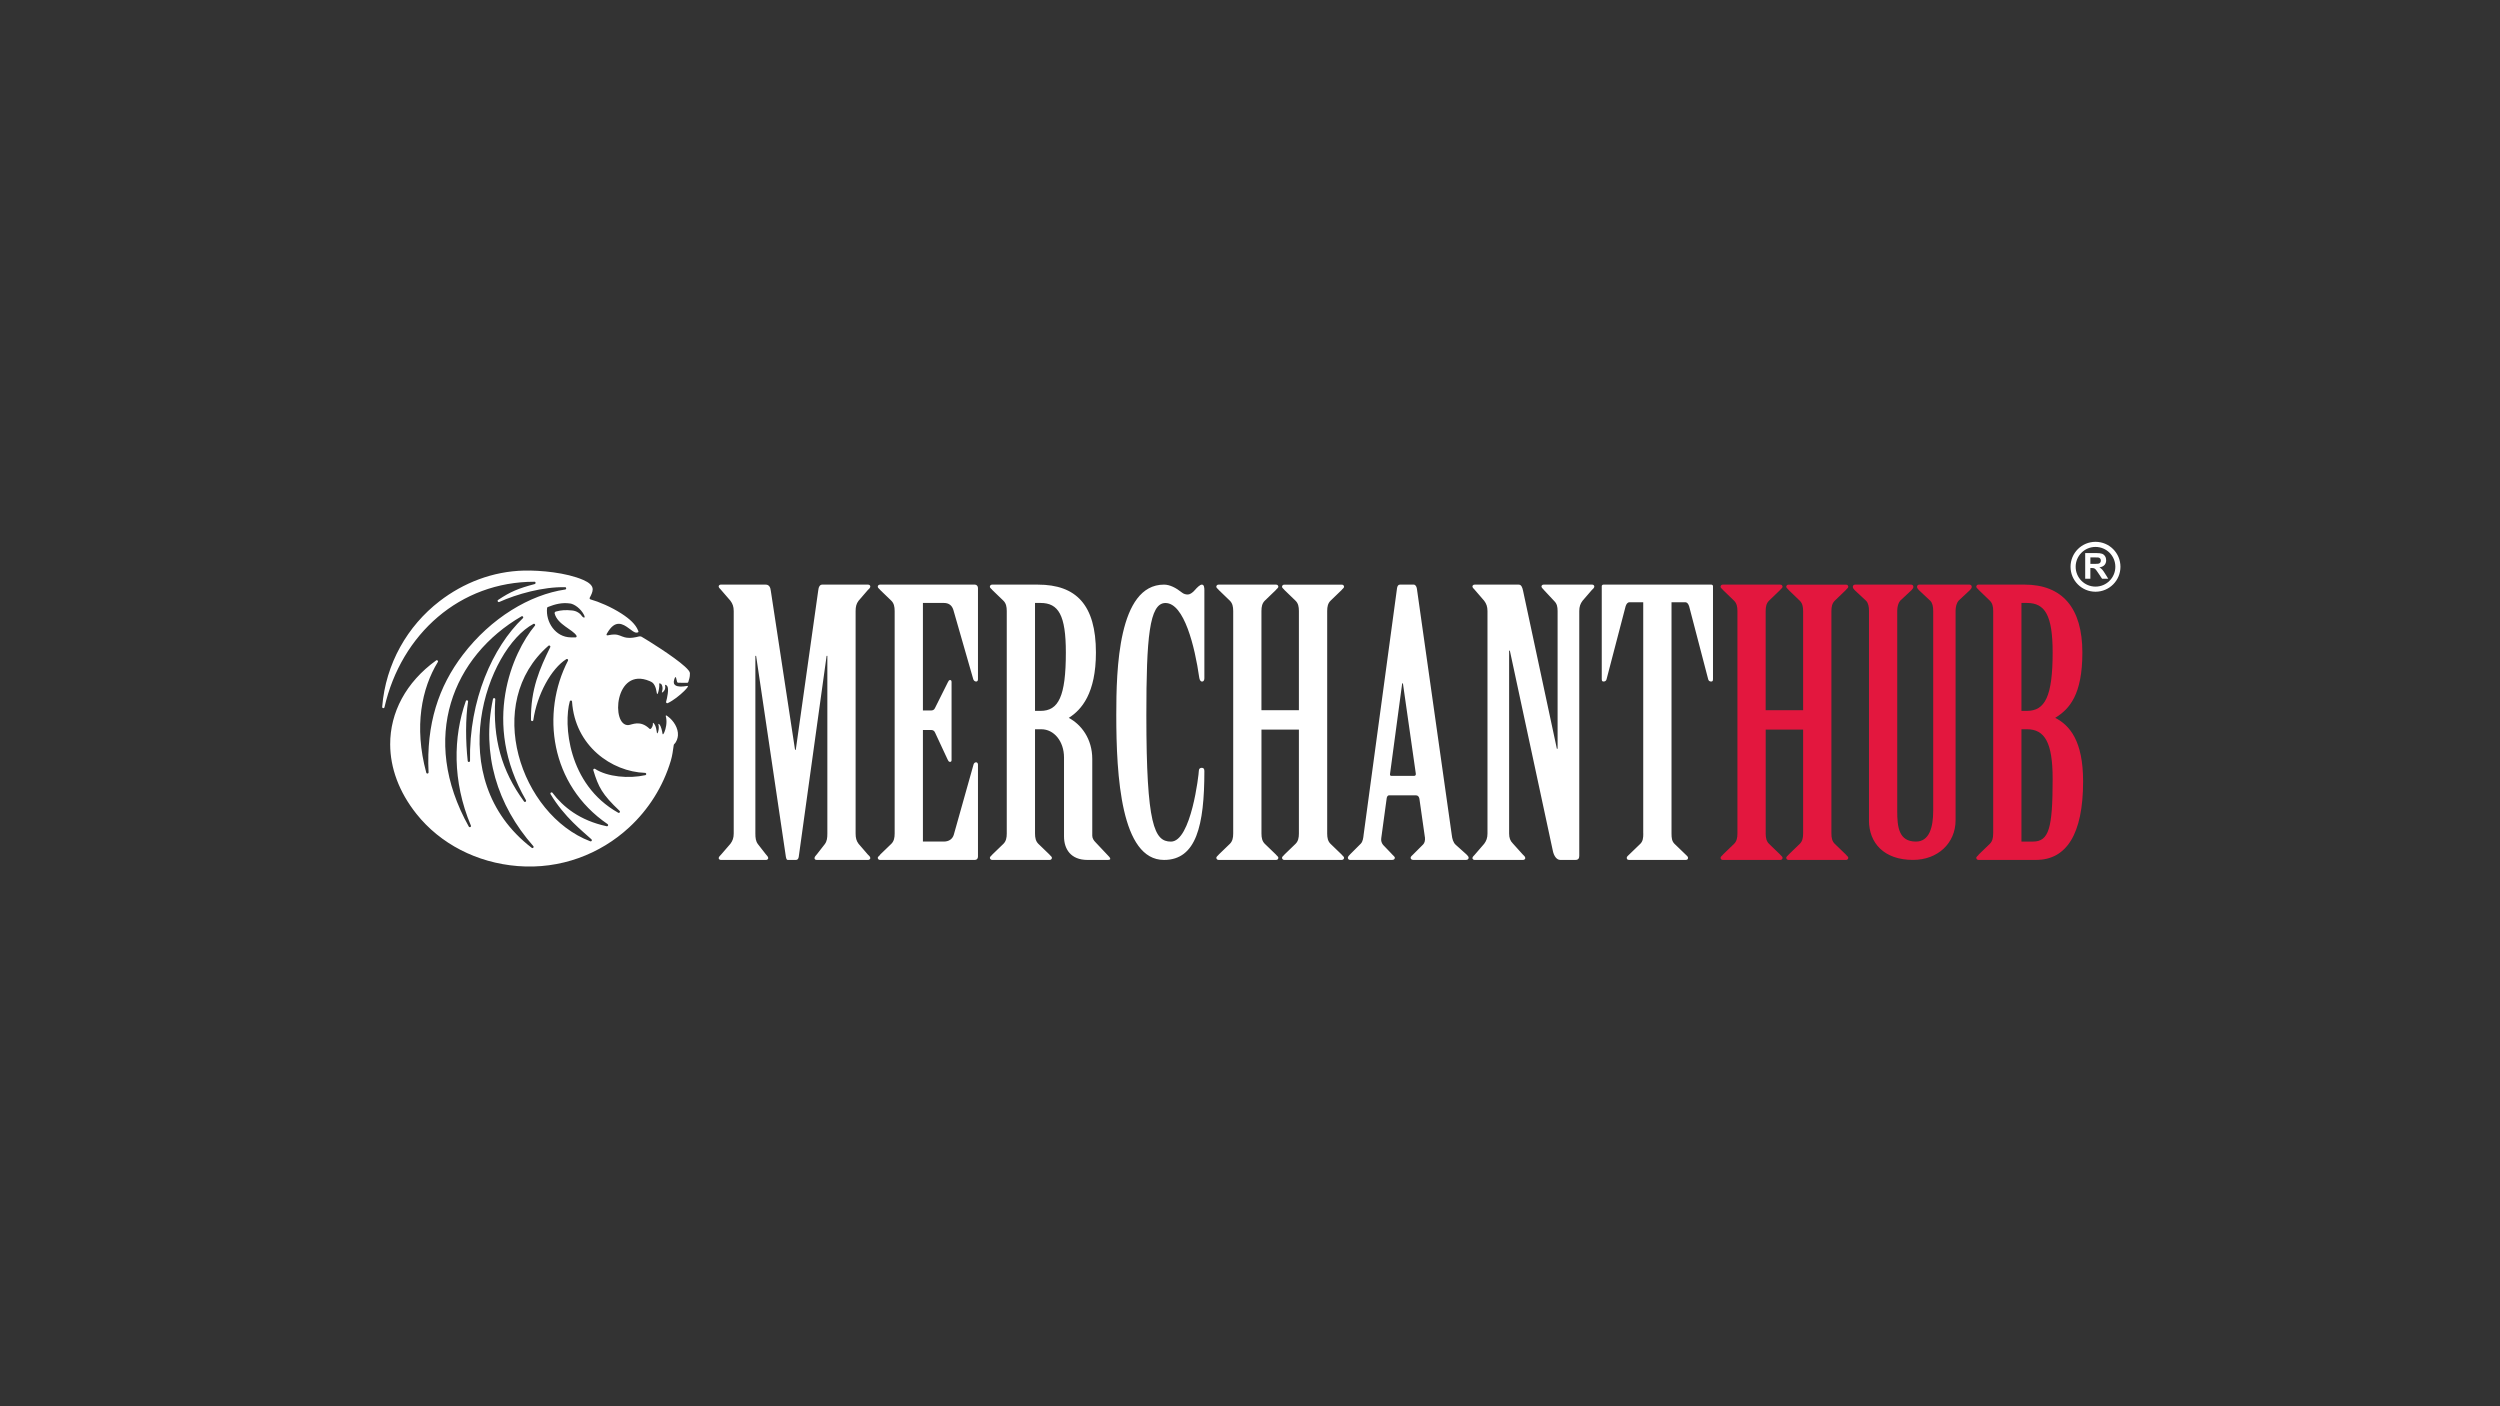 <?xml version="1.0" encoding="UTF-8"?>
<svg id="Capa_1" data-name="Capa 1" xmlns="http://www.w3.org/2000/svg" viewBox="0 0 977.69 549.95">
  <rect x="0" y="0" width="977.69" height="549.95" fill="#333333" stroke="none"/>
  <defs>
    <style>
      .cls-1 {
        fill: #e3173e;
      }

      .cls-1, .cls-2 {
        fill-rule: evenodd;
      }

      .cls-2, .cls-3 {
        fill: #fff;
      }

      .cls-4 {
        fill: none;
        stroke: #fff;
        stroke-miterlimit: 10;
        stroke-width: 2px;
      }
    </style>
  </defs>
  <path class="cls-1" d="M690.51,277.72v-38.76c0-1.72.29-3.02,1.29-4.02l4.31-4.16c.29-.43,1.01-.86,1.01-1.29s-.29-.86-.86-.86h-22.54c-.57,0-.86.43-.86.86,0,.43.72.86,1.01,1.29l4.31,4.16c1,1.01,1.29,2.3,1.29,4.02v87c0,1.72-.29,3.01-1.29,4.02l-4.31,4.16c-.29.43-1,.86-1,1.29,0,.43.29.86.86.86h22.54c.57,0,.86-.43.86-.86s-.72-.86-1.01-1.29l-4.31-4.16c-1-1.01-1.29-2.3-1.29-4.02v-40.63s14.64,0,14.64,0v40.63c0,1.72-.29,3.01-1.29,4.02l-4.31,4.16c-.29.43-1,.86-1,1.29s.29.86.86.86h22.54c.57,0,.86-.43.86-.86,0-.43-.72-.86-1-1.29l-4.31-4.16c-1.01-1.01-1.29-2.3-1.29-4.02v-86.99c0-1.72.29-3.02,1.29-4.02l4.31-4.16c.29-.43,1-.86,1-1.29,0-.43-.29-.86-.86-.86h-22.54c-.57,0-.86.43-.86.86s.72.86,1,1.29l4.31,4.16c1.01,1.01,1.29,2.3,1.29,4.02v38.76h-14.64ZM730.9,320.79c0,8.9,5.89,15.5,17.23,15.5,9.76,0,16.65-6.6,16.65-15.5v-81.83c0-1.72.43-3.16,1.15-4.02l4.45-4.16c.43-.43.72-.86.72-1.29,0-.43-.29-.86-.86-.86h-19.67c-.57,0-.86.43-.86.86,0,.43.29.86.72,1.29l4.45,4.16c.86.86,1.15,2.3,1.15,4.02v78.1c0,6.32-1.44,12.06-6.75,12.06-6.75,0-7.32-5.74-7.32-12.06v-78.1c0-1.72.43-3.16,1.15-4.02l4.45-4.16c.43-.43.72-.86.72-1.29,0-.43-.29-.86-.86-.86h-21.96c-.57,0-.86.43-.86.86,0,.43.29.86.72,1.29l4.45,4.16c.86.86,1.15,2.3,1.15,4.02v81.83h0ZM779.48,325.96c0,1.72-.29,3.01-1.29,4.02l-4.31,4.16c-.29.57-1.01.86-1.01,1.29,0,.43.29.86.86.86h22.54c11.77,0,18.38-9.91,18.38-30.72,0-15.93-5.31-21.96-10.91-24.84,5.6-3.44,10.62-9.04,10.62-25.55,0-17.37-7.75-26.56-22.68-26.56h-17.94c-.58,0-.86.43-.86.86,0,.43.72.86,1.01,1.29l4.31,4.16c1,1.01,1.29,2.3,1.29,4.02v87h0ZM790.54,235.8h2.15c7.03,0,10.05,4.74,10.05,19.38,0,17.23-3.01,22.83-10.05,22.83h-2.15s0-42.21,0-42.21h0ZM790.54,285.19h2.15c7.03,0,10.05,5.31,10.05,19.38,0,19.38-1.43,24.55-7.75,24.55h-4.45v-43.93Z"/>
  <path class="cls-2" d="M581.72,325.96c0,1.72-.43,2.87-1.29,4.02l-3.59,4.16c-.29.43-1.01.86-1.01,1.44,0,.29.29.72.86.72h18.95c.57,0,.86-.43.86-.72,0-.58-.58-1.01-1.01-1.44l-3.88-4.31c-1-1.01-1.43-2.15-1.43-3.88v-71.49s.29,0,.29,0l16.8,78.24c.43,2.15,1.58,3.59,2.87,3.59h6.03c1.01,0,1.44-.57,1.44-1.58v-95.75c0-1.72.43-2.87,1.29-4.02l3.59-4.16c.43-.43,1.01-.86,1.01-1.44,0-.29-.29-.72-.86-.72h-18.95c-.57,0-.86.43-.86.72,0,.57.72,1,1,1.44l4.02,4.31c1.01,1.01,1.29,2.15,1.29,3.88v53.83h-.29l-13.21-61.73c-.29-1.44-.72-2.44-1.72-2.44h-17.23c-.57,0-.86.43-.86.72,0,.57.72,1,1.01,1.44l3.59,4.16c.86,1.15,1.29,2.3,1.29,4.02v87h0ZM544.05,303.42c-.29,0-.57-.29-.43-.86l4.74-35.31h.29l5.02,35.17c.14.57-.14,1-.57,1h-9.04ZM557.26,327.39c.14,1.29-.14,2.3-.72,2.87l-3.88,3.88c-.43.43-1,.86-1,1.29,0,.43.29.86,1.01.86h20.67c.72,0,1.01-.43,1.01-.86s-.43-.86-.86-1.29l-4.16-3.73c-1-.86-1.43-2.44-1.58-3.88l-13.64-96.33c-.14-.86-.57-1.58-1.29-1.58h-5.31c-.72,0-1,.58-1.15,1.29l-13.07,96.47c-.14,1.29-.29,2.73-1.15,3.59l-4.02,4.02c-.43.43-1.01,1.01-1.01,1.44,0,.43.29.86.86.86h16.51c.72,0,1.01-.43,1.01-.86s-.86-1-1.44-1.72l-3.16-3.3c-.57-.72-.86-1.58-.72-2.58l2.15-15.79c.14-.57.43-1,.86-1h10.62c.72,0,1.15.57,1.29,1.29l2.15,15.07h0ZM493.32,277.72v-38.76c0-1.72.29-3.02,1.29-4.02l4.31-4.16c.29-.43,1.01-.86,1.01-1.29,0-.43-.29-.86-.86-.86h-22.54c-.57,0-.86.43-.86.86,0,.43.72.86,1.01,1.29l4.31,4.16c1,1.01,1.29,2.3,1.29,4.02v87c0,1.72-.29,3.01-1.29,4.02l-4.31,4.16c-.29.43-1,.86-1,1.29,0,.43.29.86.86.86h22.54c.58,0,.86-.43.86-.86,0-.43-.72-.86-1.01-1.29l-4.31-4.16c-1-1.01-1.29-2.3-1.29-4.02v-40.63s14.64,0,14.64,0v40.63c0,1.72-.29,3.01-1.29,4.02l-4.31,4.16c-.29.43-1,.86-1,1.29,0,.43.29.86.86.86h22.54c.57,0,.86-.43.86-.86,0-.43-.72-.86-1-1.29l-4.31-4.16c-1.01-1.01-1.29-2.3-1.29-4.02v-86.99c0-1.72.29-3.02,1.29-4.02l4.31-4.16c.29-.43,1-.86,1-1.29,0-.43-.29-.86-.86-.86h-22.54c-.57,0-.86.43-.86.86,0,.43.72.86,1,1.29l4.31,4.16c1.01,1.01,1.29,2.3,1.29,4.02v38.76h-14.64ZM471.01,231.07c0-1.44-.14-2.44-1.01-2.44-.72,0-1.87,1.15-2.73,2.15-1.01,1.15-2.01,1.72-2.73,1.72-.72,0-1.58-.14-2.44-.86-2.15-1.72-4.59-3.01-6.89-3.01-17.95,0-18.66,33.31-18.66,50.96,0,23.98,1.87,56.71,18.66,56.71,12.63,0,15.79-13.49,15.79-34.74,0-.86-.29-1.29-1.01-1.29-.72,0-1.15.43-1.15,1.15,0,1.29-3.01,27.71-10.91,27.71-6.46,0-9.62-6.32-9.62-49.38,0-30.29,1.15-43.93,7.47-43.93,7.32,0,11.49,17.08,13.21,29.14.14.86.43,1.58,1.15,1.58.57,0,.86-.58.86-1.29v-34.17h0ZM404.77,235.8h2.15c7.03,0,9.91,4.74,9.91,19.38,0,17.23-2.87,22.83-9.91,22.83h-2.15s0-42.21,0-42.21h0ZM404.77,285.19h2.44c5.02,0,8.9,4.74,8.9,11.05v30.87c0,4.88,2.58,9.19,9.19,9.19h7.46c.72,0,1.44,0,1.44-.43,0-.43-.58-1.01-1.15-1.58l-4.6-4.88c-.72-.72-1.29-1.58-1.29-2.59v-30c0-7.9-4.31-13.49-9.19-16.08,5.02-3.16,10.62-9.62,10.62-25.55,0-18.66-7.75-26.56-22.68-26.56h-17.94c-.57,0-.86.43-.86.86,0,.43.72.86,1.01,1.29l4.31,4.16c1,1.01,1.29,2.3,1.29,4.02v87c0,1.72-.29,3.01-1.29,4.02l-4.31,4.16c-.29.43-1,.86-1,1.29,0,.43.29.86.86.86h22.54c.57,0,.86-.43.86-.86,0-.43-.72-.86-1.01-1.29l-4.31-4.16c-1-1.01-1.29-2.3-1.29-4.02v-40.77h0ZM360.93,235.8h8.18c1.87,0,3.16.86,3.73,2.73l7.75,26.99c.14.57.58,1.01,1.15,1.01.43,0,.72-.29.72-.86v-35.75c0-.72-.57-1.29-1.15-1.29h-37.18c-.57,0-.86.43-.86.86s.72.86,1.01,1.29l4.31,4.16c1,1.01,1.29,2.3,1.29,4.02v87c0,1.72-.29,3.01-1.29,4.02l-4.31,4.16c-.29.57-1.01.86-1.01,1.29s.29.86.86.86h37.18c.72,0,1.15-.57,1.15-1.29v-36.03c0-.43-.29-.86-.72-.86-.43,0-.86.29-1.01.86l-7.75,27.56c-.57,1.72-2.01,2.58-3.87,2.58h-8.18v-43.64h3.16c.72,0,1.29.29,1.58,1l4.88,10.48c.29.57.43,1,1,1,.43,0,.58-.29.58-.72v-30.43c0-.57-.14-.86-.58-.86-.43,0-.57.29-.86.86l-5.02,10.05c-.29.72-.86,1-1.58,1h-3.16s0-42.06,0-42.06h0ZM281.91,228.62c-.57,0-.86.43-.86.72,0,.57.72,1,1.01,1.44l3.59,4.16c.86,1.15,1.29,2.3,1.29,4.02v87c0,1.72-.43,2.87-1.29,4.02l-3.59,4.16c-.29.43-1,.86-1,1.44,0,.29.29.72.86.72h17.66c.57,0,.86-.43.86-.72,0-.58-.58-1.01-1.01-1.58l-3.02-3.88c-.86-1.15-1-2.44-1-4.16v-69.48s.29,0,.29,0l11.63,78.53c.14.72.29,1.29.72,1.29h3.16c.72,0,1-.43,1.15-1.15l10.91-78.67h.29v69.48c0,1.72-.14,3.01-1,4.16l-3.02,3.88c-.43.58-1,1.01-1,1.58,0,.29.14.72.86.72h20.1c.57,0,.86-.43.86-.72,0-.58-.58-1.01-1.01-1.44l-3.59-4.16c-.86-1.15-1.15-2.3-1.15-4.02v-86.99c0-1.72.29-2.87,1.15-4.02l3.59-4.16c.43-.43,1.01-.86,1.01-1.44,0-.29-.29-.72-.86-.72h-17.95c-1,0-1.44,1.01-1.58,2.44l-8.76,62.16h-.29l-9.47-62.16c-.14-1.44-.72-2.44-2.01-2.44h-17.51ZM642.65,325.96c0,1.72-.14,3.01-1.15,4.02l-4.31,4.16c-.43.43-1.01.86-1.01,1.29,0,.43.15.86.86.86h22.25c.72,0,.86-.43.86-.86,0-.43-.57-.86-1-1.29l-4.31-4.16c-1.01-1.01-1.15-2.3-1.15-4.02v-90.44s5.31,0,5.31,0c.86,0,1.29.72,1.58,1.58l7.46,28.57c.14.57.57.86,1.15.86s.72-.29.72-1.01v-36.32c0-.29-.29-.58-.72-.58h-42.06c-.43,0-.72.29-.72.58v36.32c0,.72.14,1.01.72,1.01s1-.29,1.15-.86l7.46-28.57c.29-.86.72-1.58,1.58-1.58h5.31v90.44Z"/>
  <path class="cls-2" d="M223.71,274.37c1.14,17.31,15.46,27.44,28.57,27.88.23,0,.42.18.44.41.02.23-.13.44-.35.49-6.45,1.44-14.84.68-19.66-2.46-.16-.11-.37-.1-.52.02-.16.12-.22.31-.16.5,2,6.59,3.47,9.46,10.27,15.9.17.16.19.42.05.61-.14.19-.39.24-.59.12-19.84-11.13-21.37-34.84-18.93-43.56.06-.22.26-.35.49-.33.22.02.39.2.41.42h0ZM263.5,291.3c.02-.11.06-.19.14-.26,1.01-.94,1.4-2.41,1.48-3.4.22-2.86-1.73-5.84-3.89-7.42-.15-.11-.64-.52-.8-.42-.16.1.04.68.08.87.39,2.11-.14,4.33-.67,5.63-.08.19-.43.91-.59.89-.17-.02-.24-.77-.28-.98-.13-.7-.36-1.56-.64-2.19-.09-.2-.47-.95-.77-.93-.18.01-.04.36.03.76.04.24.04.52.04.78,0,.24-.02.47-.05.68-.03.22-.28,1.53-.56,1.47-.13-.03-.13-.28-.17-.56-.13-.84-.31-1.85-.68-2.61-.09-.17-.56-1.02-.82-.91-.06.02-.02.31-.02.5,0,.25-.04.44-.07.54-.12.39-.31.76-.5,1.02-.24.31-.5.46-.7.29-3.72-3.63-6.92-1.58-8.29-1.48-6.91.5-5.48-23.09,8.31-17.2.95.41,1.43.74,1.93,1.69.43.83.66,1.74.79,2.66.05.35.13.72.21.73.07,0,.23-.19.32-.44.31-.9.52-2.25.51-3.17,0-.18-.14-.59-.02-.57.12.01.53.06.68.16.07.05.12.11.16.17.38.59.49,1.24.44,1.9,0,.12-.08.53-.16.85-.06.27-.15.46-.05.49.22.06.89-.66,1.08-1.11.14-.32.21-.65.21-1.03,0-.21-.18-.9.02-.89.39.02.75.5.84.69.56,1.13-.1,4.35-.54,5.94-.05.18,0,.35.15.47.14.12.32.14.49.07,2.16-1,4.75-3.08,6.37-4.67.59-.58,1.06-1.1,1.32-1.47.1-.15.26-.42.2-.51-.1-.16-.49-.05-.68-.02-1.63.29-3.31.3-4.2-.29-.66-.43-.84-1.21-.44-2.38.07-.19.27-.83.47-.84.2,0,.28.53.33.73l.3,1.18c.05.19.23.3.42.3l3.51.03c.21,0,.4-.14.45-.35.33-1.37.63-1.54.62-3.44,0-.56-.77-1.48-1.99-2.59-4.38-3.96-14.39-10.18-16.93-11.65-.2-.12-.62-.2-.97-.11-1.65.43-2.86.58-3.82.56-.72,0-1.28-.1-1.78-.22-1.47-.37-2.25-1.09-4.07-1.1-.64,0-1.42.08-2.4.3-.18.04-.5.08-.61-.07-.11-.15.02-.44.11-.6,1.69-2.95,3.19-3.82,4.67-3.81,2.82.02,5.28,3.5,6.87,3.45.16,0,.62-.03.76-.24.11-.17-.08-.53-.13-.64-.96-2.38-3.26-4.48-6.42-6.53-4.02-2.61-8.95-4.69-12.18-5.59-.14-.04-.24-.13-.3-.26-.06-.13-.05-.27.01-.39.5-.94,1.16-2.2,1.16-3.28,0-1.49-1.44-2.69-3.64-3.65-6.72-2.94-16.92-3.82-23.12-3.69-12.35.27-23.85,4.81-33.15,11.99-12.51,9.66-21.06,24.38-22.42,41.32-.02.24.15.45.38.49.24.04.46-.11.52-.35,6.55-28.67,29.55-49.12,58.68-49.08.53,0,.57.77.06.91-6.34,1.68-9.48,2.96-14.31,6.21-.46.31-.04,1.01.46.79,6.89-3.1,17.14-5.98,25.76-5.78.55.01.57.83.03.91-13.78,2-29.01,11.08-40.02,25.51-9.51,12.46-14.35,27.05-13.42,45.98.01.23-.15.44-.39.47-.23.04-.45-.11-.51-.33-4.89-18.08-1.76-33,4.53-43.3.26-.42-.26-.9-.66-.61-11.84,8.53-18.03,20.41-17.98,32.87.03,9.1,3.38,18.51,10.27,27.16,9.28,11.66,23.57,19.12,39.6,20.4,16.68,1.34,32.24-4.62,43.64-15.17,7.51-6.95,13.21-15.89,16.24-26.05.65-2.17.8-3.91,1.15-6.17h0ZM204.49,241.76c-11.76,11.2-21.14,32.06-20.67,55.77,0,.25-.18.45-.43.47-.24.01-.45-.16-.48-.41-.83-7.63-.89-16.58.14-23.21.08-.54-.7-.74-.88-.22-4.89,13.92-5.36,31.28,1.98,48.7.1.23,0,.49-.23.59-.22.1-.47.01-.59-.2-19.4-34.75-6.14-66.69,20.62-82.22.46-.27.93.36.54.73h0ZM209.18,244.69c-8.69,10.43-21.02,37.95-3.49,68.24.12.21.06.48-.15.62-.2.13-.47.08-.61-.12-8.89-12.16-12.22-24.69-11.24-39.94.04-.56-.79-.67-.9-.12-4.52,21.43,1.59,41.43,15.78,57.53.16.18.15.45-.01.62-.16.17-.42.19-.61.05-35.58-27.27-17.5-77.92.67-87.58.44-.23.88.32.57.7h0ZM222.13,258.37c.1-.19.06-.41-.1-.55-.15-.14-.37-.16-.55-.05-5.9,3.7-11.45,13.83-12.91,23.84-.04.24-.24.41-.48.39-.24-.02-.42-.21-.43-.45-.21-12.01,3.51-20.25,7.53-28.46.22-.44-.34-.87-.71-.55-25.71,22.35-10.95,66.08,16.37,76.48.21.08.43,0,.55-.19.12-.19.08-.43-.08-.58-3.35-3.09-10.61-8.65-16.01-17.68-.13-.21-.06-.48.14-.62.2-.13.47-.09.62.11,4.08,5.45,10.64,10.82,21.21,13.07.21.05.43-.06.52-.26.09-.2.02-.43-.16-.56-22.58-15.4-26.09-43.53-15.51-63.95h0ZM222.96,236c1.67.25,4.14,1.96,5.45,4.52.11.21.34.82.16.97-.19.15-.74-.2-.87-.4-.76-1.17-2.12-2.17-3.93-2.35-2.6-.26-4.21-.16-6.38.42-.32.08-.58.41-.48.77,1.14,4.35,7.05,6.21,8.54,8.66.18.3-.04.7-.4.69l-1.82-.02c-6.02-.05-9.89-6.02-9.28-11.5.02-.21.19-.32.38-.4,2.71-1.07,5.46-1.82,8.63-1.35Z"/>
  <g>
    <circle class="cls-4" cx="819.5" cy="221.65" r="8.76"/>
    <path class="cls-3" d="M815.47,226.31v-10.02h4.26c1.07,0,1.85.09,2.33.27.48.18.87.5,1.17.96s.44.99.44,1.58c0,.75-.22,1.37-.66,1.86s-1.1.8-1.98.93c.44.26.8.54,1.08.84.28.31.67.85,1.15,1.63l1.22,1.96h-2.42l-1.46-2.18c-.52-.78-.88-1.27-1.07-1.47s-.39-.34-.61-.42-.55-.11-1.02-.11h-.41v4.18h-2.02ZM817.49,220.52h1.5c.97,0,1.58-.04,1.82-.12s.43-.22.57-.42.21-.45.21-.75c0-.34-.09-.61-.27-.82-.18-.21-.43-.34-.76-.39-.16-.02-.66-.03-1.48-.03h-1.58v2.54Z"/>
  </g>
</svg>
